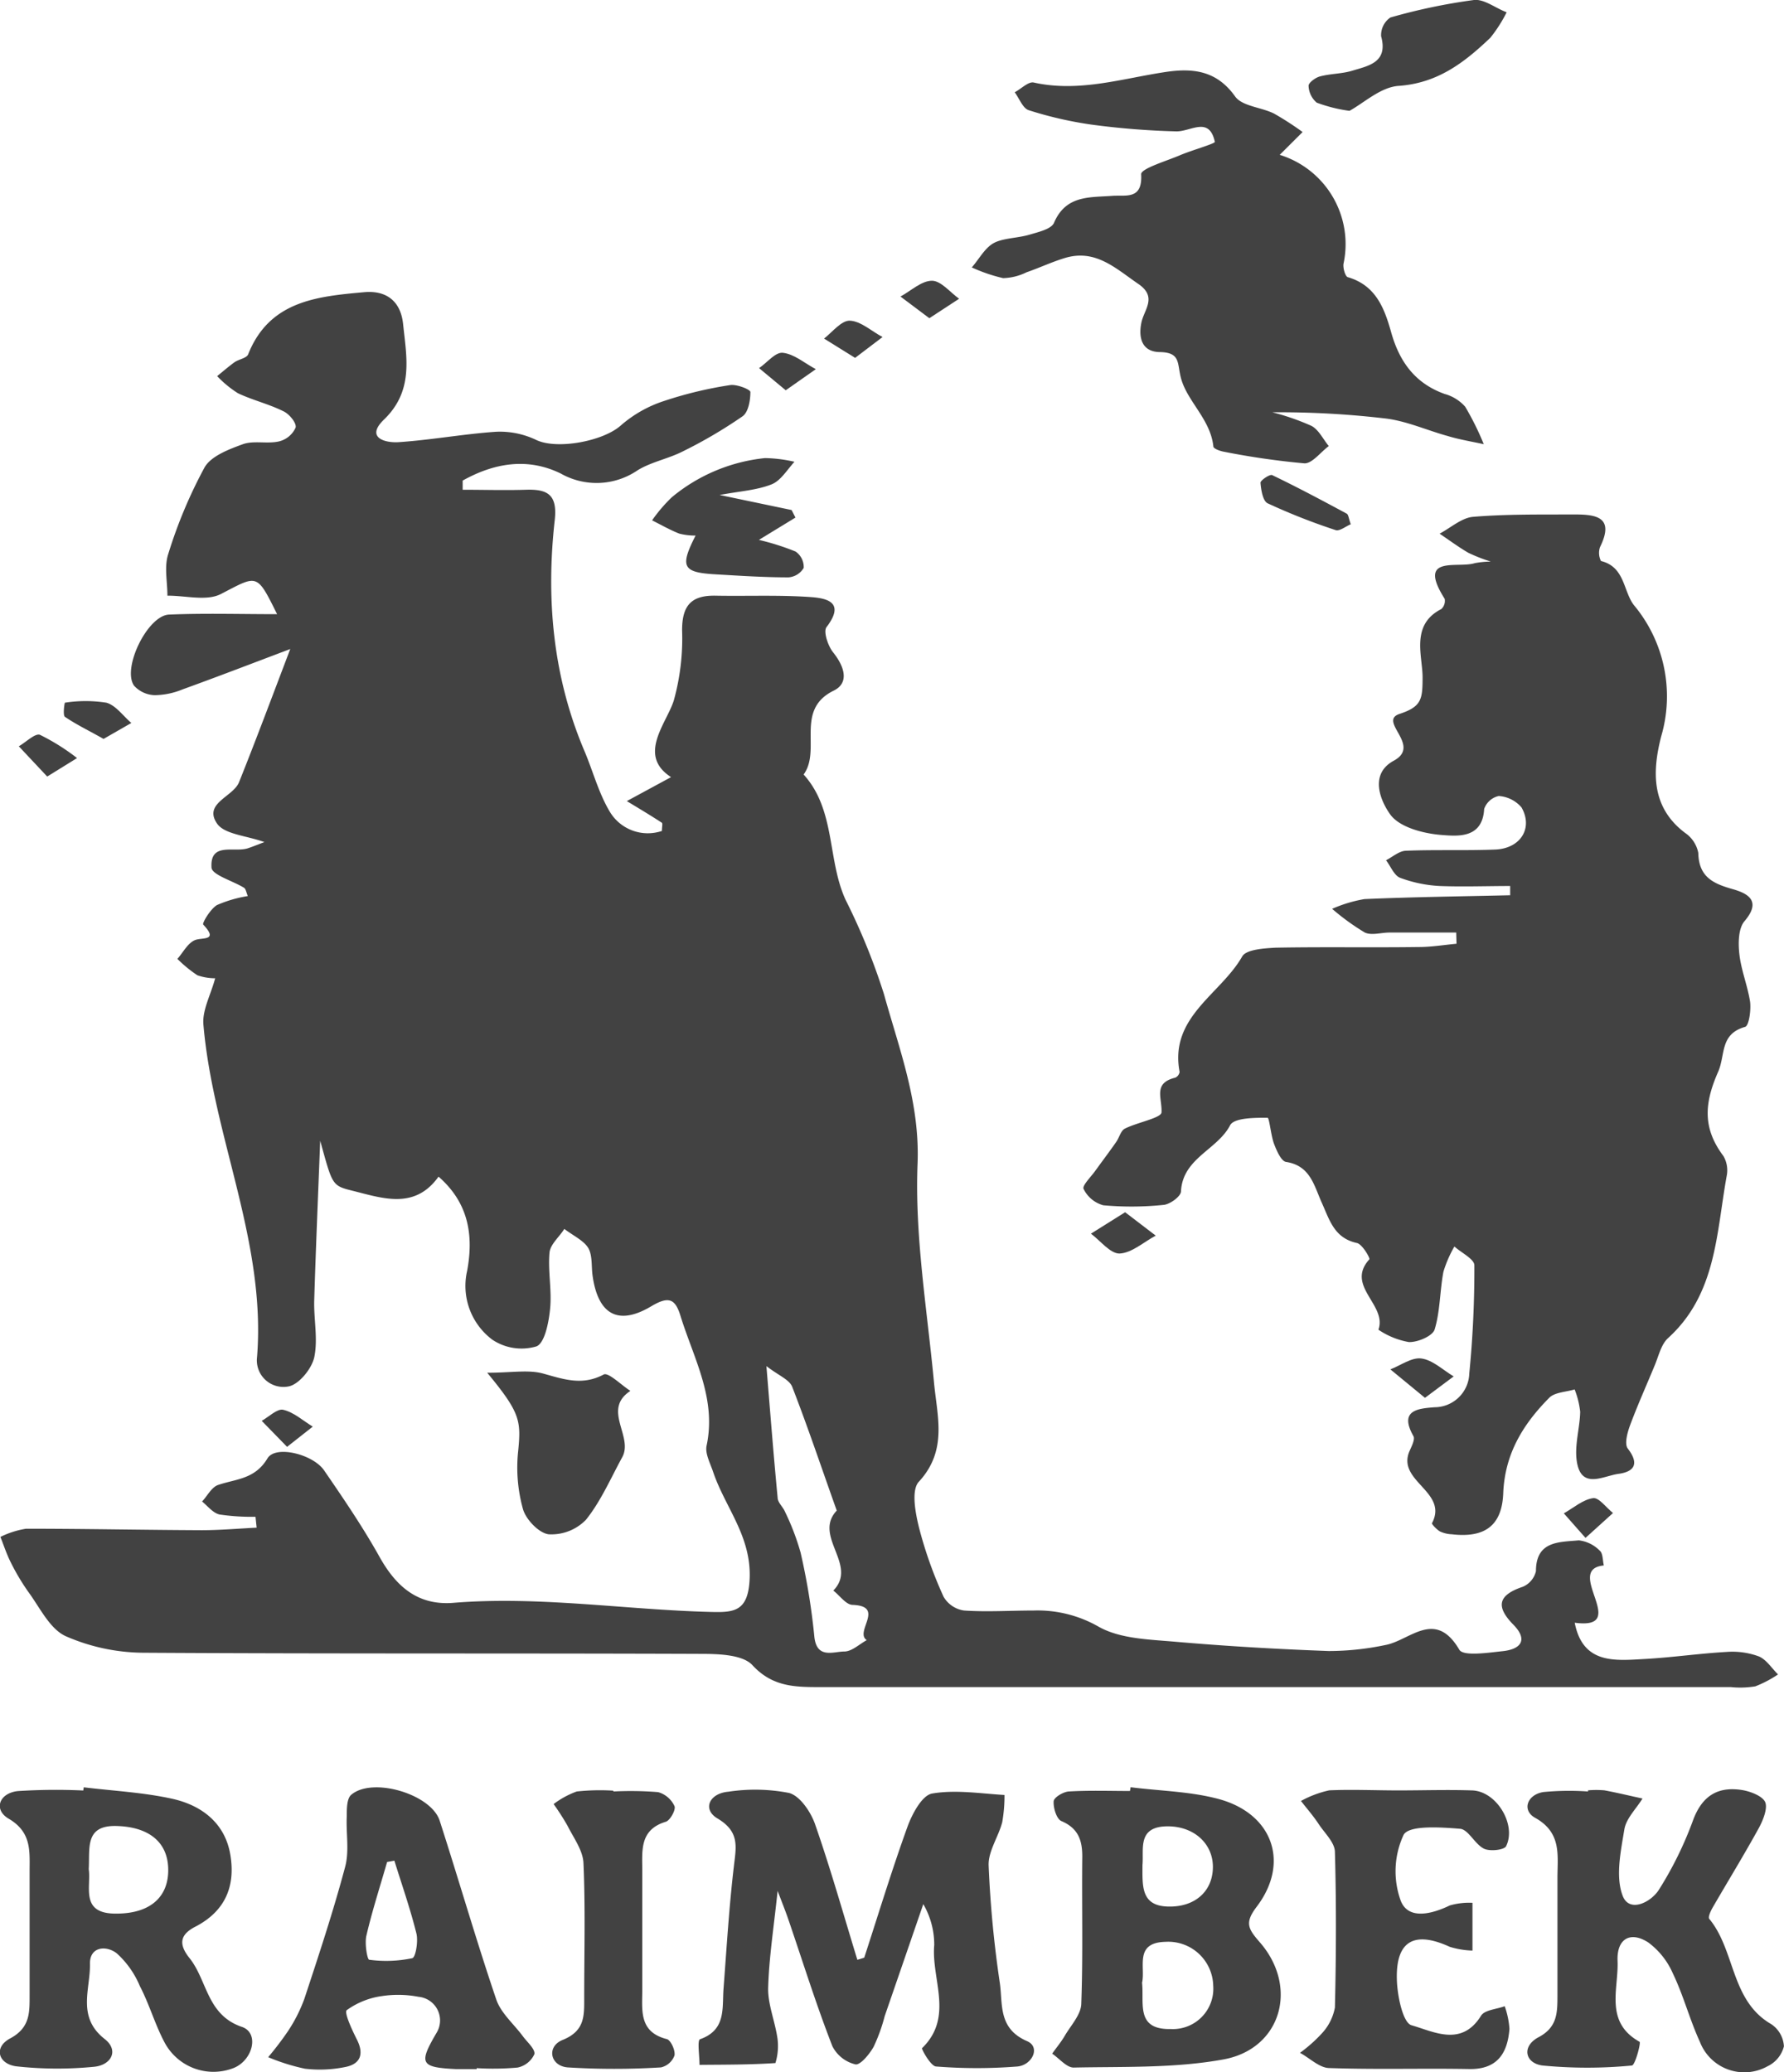 <?xml version="1.0" encoding="UTF-8"?> <svg xmlns="http://www.w3.org/2000/svg" viewBox="0 0 218.13 253.32"> <defs> <style>.a{fill:#424242;}</style> </defs> <title>raimbek</title> <path class="a" d="M31.24,185.42a26.74,26.74,0,0,1-4.4-.28c-.79-.18-1.42-1-2.13-1.59.63-.67,1.13-1.69,1.9-2,2.21-.77,4.55-.68,6.1-3.28,1-1.64,5.57-.49,6.92,1.48,2.37,3.45,4.74,6.93,6.78,10.58s4.73,6,9.14,5.6c10.47-.83,20.85.85,31.27,1.12,2.91.08,4.68,0,4.84-4.1.2-5.19-3-8.68-4.46-13-.35-1.05-1-2.24-.81-3.2,1.25-5.8-1.59-10.71-3.19-15.9-.64-2.09-1.44-2.43-3.56-1.17-4.07,2.43-6.51,1-7.18-3.7-.17-1.15,0-2.5-.53-3.41S70,151,69,150.23c-.63,1-1.71,1.88-1.81,2.89-.21,2.27.3,4.61.07,6.88-.16,1.64-.65,4.19-1.67,4.59a6.43,6.43,0,0,1-5.38-.81,8.21,8.21,0,0,1-3.09-8.44c.8-4.33.18-8.29-3.5-11.5-2.95,4.13-6.95,2.6-10.73,1.67-2.33-.58-2.28-.81-3.74-6.06-.25,6.5-.53,13-.73,19.49-.07,2.33.48,4.75,0,7-.32,1.41-1.9,3.34-3.17,3.55a3.25,3.25,0,0,1-3.82-3.6c1.12-14.11-5.39-26.95-6.56-40.65-.15-1.75.89-3.61,1.44-5.65a6.57,6.57,0,0,1-2.18-.37,15.93,15.93,0,0,1-2.44-2c.7-.79,1.24-1.89,2.11-2.28s3,.16,1.05-1.91c-.16-.17.88-1.92,1.68-2.39a15.43,15.43,0,0,1,3.77-1.1c-.18-.42-.23-.83-.44-1-1.4-.87-4-1.6-4-2.51-.18-3.14,2.8-1.77,4.47-2.34.58-.19,1.15-.43,2-.75-2.23-.8-4.88-.94-5.79-2.26-1.72-2.51,2-3.26,2.7-5.09,2.06-5.14,4-10.34,6.25-16.25-5.08,1.92-9.11,3.47-13.18,4.94a9.17,9.17,0,0,1-3.38.7,3.55,3.55,0,0,1-2.54-1.16c-1.49-2.13,1.65-8.58,4.28-8.69,4.32-.18,8.65-.05,13.21-.05-2.52-5.08-2.37-4.79-6.86-2.47-1.75.91-4.34.19-6.55.21,0-1.71-.41-3.55.1-5.09A58.14,58.14,0,0,1,25,57.16c.79-1.41,3-2.24,4.7-2.86,1.35-.48,3,0,4.45-.35a3,3,0,0,0,2-1.69c.12-.57-.81-1.69-1.53-2-1.77-.88-3.74-1.34-5.53-2.19a13.44,13.44,0,0,1-2.54-2.09c.71-.57,1.4-1.18,2.14-1.71.53-.36,1.47-.49,1.65-.95,2.6-6.54,8.42-7.08,14.17-7.6,2.71-.25,4.49,1.07,4.78,3.92.43,4.1,1.29,8.14-2.33,11.64-2.31,2.22.11,2.89,1.81,2.77,4-.27,7.92-1,11.9-1.27a10.3,10.3,0,0,1,4.89,1C68.1,55,73.77,53.94,75.92,52a15.17,15.17,0,0,1,5.33-3,48.41,48.41,0,0,1,8-1.92c.8-.14,2.49.52,2.5.84,0,1-.24,2.51-1,3a57.54,57.54,0,0,1-7.28,4.27c-1.77.9-3.83,1.27-5.51,2.3a8.88,8.88,0,0,1-9.39.4c-4.08-2-8.17-1.28-12,.86l0,1.12c2.57,0,5.16.08,7.73,0s3.88.52,3.53,3.69c-1.09,9.72-.22,19.27,3.69,28.39,1,2.4,1.69,5,3,7.21a5.41,5.41,0,0,0,6.41,2.42c0-.46.11-.89,0-1-1.41-.92-2.85-1.78-4.29-2.65L82.05,95c-4.2-2.7-.47-6.67.35-9.42a28.34,28.34,0,0,0,1-8.55c0-3.06,1.17-4.27,4.11-4.21,3.83.07,7.67-.1,11.48.16,2,.13,4.45.57,2.07,3.68-.41.54.17,2.29.8,3.08,1.35,1.68,2.06,3.72.07,4.69-4.79,2.36-1.47,7.22-3.67,10.25,3.94,4.36,2.87,10.39,5.13,15.32a78.39,78.39,0,0,1,4.69,11.52c1.88,6.78,4.41,13.28,4.11,20.76-.35,8.83,1.16,17.74,2,26.61.38,4.22,1.71,8.36-1.81,12.21-1,1-.46,3.84,0,5.69a50.57,50.57,0,0,0,3,8.42,3.46,3.46,0,0,0,2.5,1.67c2.82.19,5.66,0,8.49,0a15,15,0,0,1,8,2c2.59,1.44,6,1.53,9.15,1.8,6.3.55,12.62.92,18.94,1.15a33.73,33.73,0,0,0,6.91-.73c3-.53,6.1-4.47,9.06.57.49.83,3.48.37,5.29.18,2.15-.22,3.2-1.32,1.32-3.24-2.23-2.27-1.81-3.63,1.14-4.63a2.75,2.75,0,0,0,1.62-1.91c0-3.74,2.88-3.54,5.24-3.77a4.27,4.27,0,0,1,2.57,1.27c.39.33.34,1.18.49,1.8-5,.48,3.37,7.93-3.56,7,1,5.14,5,4.63,8.64,4.43,3.32-.19,6.62-.67,9.94-.86a9.36,9.36,0,0,1,3.91.54c.94.38,1.59,1.45,2.37,2.21a14,14,0,0,1-2.78,1.46,11.36,11.36,0,0,1-3,.09q-55.74,0-111.48,0c-3,0-5.73-.06-8.14-2.68-1.16-1.26-4-1.37-6-1.38-22.83-.09-45.66,0-68.49-.14A24,24,0,0,1,8,200c-1.94-.91-3.14-3.51-4.56-5.43a27.3,27.3,0,0,1-2.18-3.69c-.49-1-.81-2-1.21-3a11.07,11.07,0,0,1,3.13-1c7.16,0,14.32.15,21.49.18,2.24,0,4.47-.2,6.71-.31ZM93.71,167c.5,6.07.89,11.07,1.37,16.07,0,.6.65,1.13.9,1.73a30,30,0,0,1,1.91,5,81.35,81.35,0,0,1,1.67,10.17c.25,2.88,2.29,1.93,3.67,1.92.93,0,1.84-.9,2.75-1.39-1.55-1,2.32-4.15-1.72-4.31-.81,0-1.58-1.14-2.37-1.75,3.07-3.13-2.53-6.64.42-9.78-1.79-5-3.5-10.12-5.44-15.11C96.53,168.65,95.21,168.16,93.71,167Z"></path> <path class="a" d="M178.05,114h-8.17c-1,0-2.17.38-3,0a28.6,28.6,0,0,1-4-2.9,16.84,16.84,0,0,1,3.95-1.19c5.93-.26,11.88-.33,17.82-.47v-1.13c-2.87,0-5.75.11-8.61,0a16.2,16.2,0,0,1-4.84-1c-.74-.28-1.16-1.41-1.73-2.15.81-.41,1.6-1.13,2.42-1.16,3.66-.15,7.33,0,11-.15,3.06-.16,4.57-2.64,3.15-5.14a4,4,0,0,0-2.79-1.4,2.43,2.43,0,0,0-1.78,1.58c-.2,3.58-3.14,3.34-5.1,3.19-2.25-.16-5.23-.92-6.38-2.51s-2.64-4.92.43-6.58c3.45-1.87-2-4.83.71-5.72s2.8-1.82,2.81-4.44-1.51-6.44,2.28-8.37a1.34,1.34,0,0,0,.42-1.26c-3.45-5.44,1.59-3.68,3.69-4.36a11.27,11.27,0,0,1,1.95-.19,20.17,20.17,0,0,1-2.76-1.08c-1.21-.71-2.34-1.55-3.5-2.33,1.36-.72,2.69-1.94,4.1-2.06,4.1-.34,8.23-.27,12.35-.29,2.64,0,5,.27,3.16,4a2.21,2.21,0,0,0,.12,1.69c2.92.72,2.71,3.63,4,5.36A17.39,17.39,0,0,1,203.12,90c-1.08,4.19-1.3,8.65,2.92,11.82a3.85,3.85,0,0,1,1.61,2.44c.06,3,1.88,3.78,4.3,4.46,1.9.55,3.39,1.5,1.35,3.89-.75.88-.78,2.66-.63,4,.22,2,1,3.86,1.31,5.83.14,1-.13,2.95-.6,3.09-3.13.88-2.39,3.43-3.31,5.51-1.74,3.95-1.85,6.95.66,10.29a3.49,3.49,0,0,1,.39,2.44c-1.27,7-1.25,14.44-7.16,19.8-.86.78-1.16,2.21-1.65,3.37-1,2.42-2.08,4.82-3,7.29-.33.89-.71,2.29-.28,2.85,1.45,1.88.78,2.83-1.13,3.09s-4.63,2-5.12-1.64c-.26-1.92.39-4,.43-5.94a10.57,10.57,0,0,0-.68-2.74c-1.05.32-2.4.34-3.08,1-3.2,3.22-5.46,6.85-5.65,11.71-.16,4-2.32,5.46-6.28,5a3.8,3.8,0,0,1-1.44-.34c-.41-.23-1-.87-1-1,2.08-3.89-4.4-5.13-2.72-8.87.25-.57.68-1.4.46-1.79-1.81-3.2.6-3.37,2.58-3.53a4.26,4.26,0,0,0,4.25-4.13,129.7,129.7,0,0,0,.62-13.22c0-.77-1.59-1.53-2.44-2.3a14.6,14.6,0,0,0-1.34,3.08c-.45,2.35-.39,4.82-1.08,7.07-.25.8-2.09,1.58-3.16,1.53a9.61,9.61,0,0,1-3.71-1.51c1.09-3.05-4.07-5.34-1.11-8.6.12-.14-.87-1.87-1.53-2-2.76-.61-3.32-2.78-4.28-4.91s-1.41-4.54-4.37-5c-.6-.09-1.15-1.37-1.47-2.2-.4-1.07-.57-3.2-.8-3.2-1.59,0-4.11,0-4.58.93-1.57,3-5.78,4-6,8.06,0,.62-1.33,1.58-2.1,1.66a38.13,38.13,0,0,1-7.4.05,3.79,3.79,0,0,1-2.41-2c-.2-.4.91-1.48,1.45-2.24.84-1.17,1.71-2.31,2.53-3.49.38-.53.56-1.37,1.05-1.63,1.53-.78,4.46-1.3,4.5-2,.08-1.78-1.06-3.57,1.68-4.24a.92.92,0,0,0,.53-.7c-1.27-6.74,5-9.46,7.65-14.11.49-.87,2.68-1,4.09-1.08,5.83-.11,11.66,0,17.49-.08,1.55,0,3.09-.26,4.63-.4Z"></path> <path class="a" d="M156.47,18.93a11.42,11.42,0,0,1,7.81,13.27c-.11.52.2,1.59.51,1.68,3.43,1,4.48,3.8,5.3,6.71,1,3.59,2.91,6.27,6.55,7.57a5.18,5.18,0,0,1,2.51,1.56,34.23,34.23,0,0,1,2.27,4.58c-1.47-.32-3-.57-4.41-1-2.51-.69-4.95-1.8-7.5-2.13a111.24,111.24,0,0,0-13.94-.77,29.66,29.66,0,0,1,4.78,1.66c.89.47,1.42,1.62,2.12,2.47-1,.74-2.05,2.17-3,2.11a93.83,93.83,0,0,1-9.83-1.42c-.47-.08-1.26-.37-1.28-.63-.34-3.29-3.13-5.46-3.93-8.25-.53-1.85,0-3.24-2.57-3.3-2.18,0-2.69-1.66-2.31-3.56.31-1.62,2-3.14-.35-4.76-2.76-1.88-5.23-4.32-9-3.18-1.59.48-3.1,1.2-4.67,1.74a6.88,6.88,0,0,1-2.88.72,19.71,19.71,0,0,1-3.83-1.31c.89-1,1.6-2.41,2.73-3s2.9-.58,4.32-1c1.07-.32,2.65-.67,3-1.44,1.45-3.41,4.35-3.1,7.14-3.31,1.68-.12,3.7.51,3.52-2.65,0-.69,3.05-1.59,4.74-2.31,1.46-.62,4.31-1.42,4.27-1.64-.7-3.18-2.93-1.24-4.73-1.28a95.94,95.94,0,0,1-10.3-.82,46.77,46.77,0,0,1-7.73-1.77c-.72-.23-1.15-1.43-1.71-2.19.79-.42,1.68-1.34,2.33-1.19,5.58,1.24,10.87-.52,16.26-1.31,3.29-.47,6.13-.11,8.35,3,.85,1.21,3.18,1.32,4.76,2.1a37.22,37.22,0,0,1,3.5,2.26Z"></path> <path class="a" d="M105.67,239.32c1.75-5.37,3.39-10.77,5.31-16.07.57-1.55,1.78-3.8,3-4,2.85-.49,5.88,0,8.84.18a18.36,18.36,0,0,1-.28,3.34c-.47,1.79-1.72,3.54-1.66,5.27a135.83,135.83,0,0,0,1.37,14.38c.37,2.58-.23,5.56,3.33,7.1,1.69.73.62,2.93-1.18,3.1a63.3,63.3,0,0,1-9.93,0c-.65,0-1.82-2.14-1.73-2.24,3.93-3.82,1.11-8.42,1.49-12.61a9.89,9.89,0,0,0-1.34-5q-2.36,6.86-4.72,13.7a21,21,0,0,1-1.35,3.74c-.51.91-1.64,2.27-2.23,2.15a4.27,4.27,0,0,1-2.81-2.21c-2-5.12-3.62-10.35-5.4-15.54-.31-.91-.67-1.8-1.3-3.46-.48,4.56-1.07,8.28-1.16,12,0,2,.86,4,1.15,6.1a7.06,7.06,0,0,1-.26,2.95c-3.08.21-6.18.19-9.28.22,0-1.08-.29-3,.06-3.13,3.23-1.14,2.69-3.81,2.88-6.23.38-5,.68-10,1.26-14.9.27-2.38.75-4.22-2-5.86-1.89-1.12-1-3.07,1.32-3.27a21.75,21.75,0,0,1,7.43.15c1.33.36,2.64,2.3,3.17,3.8,1.91,5.47,3.48,11.06,5.18,16.6Z"></path> <path class="a" d="M10.24,218.49c3.61.44,7.28.62,10.81,1.4s6.45,2.91,7.11,6.83-.67,6.91-4.2,8.77c-2,1-2.14,2.19-.78,3.89,2.18,2.73,2.1,6.94,6.4,8.4,2.13.72,1.38,4-.95,5a6.77,6.77,0,0,1-8.53-3.14c-1.16-2.19-1.84-4.63-3-6.85a11.17,11.17,0,0,0-2.82-4c-1.27-1-3.32-.85-3.28,1.28.06,3.09-1.64,6.5,1.8,9.19,1.8,1.41.78,3.23-1.36,3.4a45.81,45.81,0,0,1-9.44-.06c-2.22-.29-2.81-2.32-.76-3.41,2.53-1.35,2.37-3.31,2.38-5.45,0-5,0-10,0-15,0-2.45.26-4.76-2.57-6.42-1.88-1.11-1.15-3.12,1.13-3.37a73,73,0,0,1,8-.07Zm.61,10c.32,2.17-1.11,5.49,3.39,5.44,4,0,6.33-1.92,6.33-5.32s-2.34-5.27-6.29-5.39S11,225.92,10.85,228.5Z"></path> <path class="a" d="M138.24,218.48c3.61.46,7.33.51,10.8,1.45,6.58,1.8,8.69,7.78,4.63,13.14-1.53,2-1.06,2.72.38,4.38,4.75,5.46,2.61,13-4.43,14.3-6,1.1-12.22.87-18.35,1-.86,0-1.75-1.11-2.62-1.7.52-.74,1.11-1.44,1.56-2.22.76-1.28,2-2.6,2-3.94.22-6,.05-12,.12-17.95,0-2-.51-3.45-2.55-4.32-.59-.25-1-1.6-.95-2.4,0-.48,1.17-1.18,1.85-1.22,2.48-.15,5-.06,7.48-.06Zm1.4,23.9c.27,2.53-.81,5.76,3.52,5.66a4.94,4.94,0,0,0,5.18-5.31,5.5,5.5,0,0,0-5.84-5.35C138.65,237.47,140.08,240.48,139.64,242.38Zm.05-14.4c0,2.64-.21,5.11,3.35,5.09,3.08,0,5.2-1.85,5.26-4.74s-2.25-5.07-5.53-5.07C139,223.27,139.88,226.07,139.69,228Z"></path> <path class="a" d="M194.17,218.86a12.13,12.13,0,0,1,2,0c1.56.29,3.11.67,4.66,1-.77,1.26-2,2.43-2.22,3.78-.44,2.68-1.1,5.75-.21,8.1.81,2.14,3.45.82,4.43-.72a44.21,44.21,0,0,0,4.16-8.45c1.12-3.07,3.08-4.24,6.11-3.73,1,.18,2.47.75,2.75,1.51s-.29,2.2-.82,3.16c-1.8,3.27-3.76,6.46-5.63,9.69-.24.42-.58,1.16-.41,1.37,3.21,3.88,2.6,10,7.59,12.88a3.49,3.49,0,0,1,1.54,2.71,3.71,3.71,0,0,1-2,2.43,5.82,5.82,0,0,1-8.28-3c-1.25-2.72-2-5.65-3.3-8.35a9.37,9.37,0,0,0-3-3.78c-2.2-1.43-3.88-.45-3.76,2.26.14,3.4-1.63,7.47,2.69,9.88.19.1-.54,2.87-.94,2.9a56.82,56.82,0,0,1-10.91,0c-2.17-.27-2.6-2.35-.5-3.46,2.3-1.21,2.3-3,2.31-5,0-4.83,0-9.66,0-14.49,0-2.75.54-5.51-2.73-7.33-1.64-.91-1-2.82,1-3.15a33.22,33.22,0,0,1,5.47-.07Z"></path> <path class="a" d="M58.29,252.94c-.83,0-1.66,0-2.49,0-4.4-.21-4.64-.66-2.42-4.44a2.9,2.9,0,0,0-2.21-4.4,13.11,13.11,0,0,0-4.46-.09,9.59,9.59,0,0,0-4.31,1.72c-.35.28.64,2.41,1.23,3.58.9,1.77.46,3-1.4,3.37a15.54,15.54,0,0,1-4.95.21,24.81,24.81,0,0,1-4.49-1.41,39.17,39.17,0,0,0,2.42-3.18,18.81,18.81,0,0,0,2-3.94c1.77-5.36,3.55-10.73,5-16.18.51-1.92.09-4.09.19-6.14,0-.91,0-2.17.54-2.63,2.58-2.22,9.76-.11,10.82,3.16,2.35,7.27,4.46,14.62,6.92,21.86.57,1.67,2.15,3,3.25,4.49.53.72,1.53,1.58,1.41,2.19a2.9,2.9,0,0,1-2.06,1.64,32.92,32.92,0,0,1-5,.07ZM48.22,227.46l-.89.16c-.86,3-1.82,5.95-2.53,9-.23.95.1,2.92.34,2.95a15.53,15.53,0,0,0,5.27-.19c.4-.09.74-2,.51-3C50.17,233.35,49.14,230.42,48.22,227.46Z"></path> <path class="a" d="M171,218.87c3,0,6-.1,9,0s5.45,4.21,4.15,6.82c-.24.47-2,.66-2.71.3-1.12-.55-1.9-2.35-2.92-2.43-2.37-.19-6.23-.46-6.9.74a10.55,10.55,0,0,0-.35,8.06c.92,2.36,3.79,1.64,6,.57a8.57,8.57,0,0,1,2.77-.32c0,2,0,3.9,0,5.84a10.37,10.37,0,0,1-2.78-.46c-4.36-2-6.65-.72-6.46,4.14.07,1.92.74,5.16,1.79,5.45,2.69.76,6.11,2.69,8.5-1.17.44-.71,1.9-.79,2.89-1.16a10.23,10.23,0,0,1,.58,2.77c-.23,3-1.5,5-5,4.91-5.65-.1-11.31.08-17-.12-1.22,0-2.4-1.21-3.61-1.86a18,18,0,0,0,2.64-2.34,6.33,6.33,0,0,0,1.63-3.2c.15-6.32.18-12.64,0-19,0-1.17-1.27-2.33-2-3.45-.66-1-1.43-1.87-2.15-2.8a12.82,12.82,0,0,1,3.46-1.3C165.32,218.74,168.16,218.87,171,218.87Z"></path> <path class="a" d="M75,219a41.51,41.51,0,0,1,5.47.08,3.14,3.14,0,0,1,2,1.71c.19.43-.52,1.74-1.06,1.91-3.31,1-2.86,3.67-2.88,6.12q0,7.22,0,14.45c0,2.45-.44,5.13,3,6,.48.12,1.06,1.37.94,2a2.31,2.31,0,0,1-1.65,1.46,92.57,92.57,0,0,1-11.42,0c-2.15-.19-2.59-2.55-.62-3.35,2.77-1.11,2.65-3,2.65-5.2,0-5.48.15-11-.09-16.44-.07-1.55-1.21-3.07-1.95-4.55a29.74,29.74,0,0,0-1.7-2.65A10.7,10.7,0,0,1,70.52,219,26.64,26.64,0,0,1,75,218.9Z"></path> <path class="a" d="M59.57,167.81c3,0,5-.39,6.8.09,2.54.7,4.8,1.53,7.44.13.57-.31,2.15,1.29,3.27,2-3.5,2.3.4,5.55-1,8.11s-2.61,5.37-4.43,7.64a5.88,5.88,0,0,1-4.57,1.78c-1.19-.15-2.78-1.81-3.14-3.09a18.93,18.93,0,0,1-.58-7.11C63.72,173.67,63.61,172.69,59.57,167.81Z"></path> <path class="a" d="M92.79,66a30.49,30.49,0,0,1,4.48,1.42,2.3,2.3,0,0,1,1,2,2.36,2.36,0,0,1-1.86,1.16c-3,0-6-.2-8.93-.37-4-.23-4.39-.9-2.43-4.74a7.67,7.67,0,0,1-2-.24c-1.14-.45-2.22-1.07-3.32-1.62a18.84,18.84,0,0,1,2.41-2.82A21.21,21.21,0,0,1,93.53,56a17.23,17.23,0,0,1,3.61.45c-.92,1-1.68,2.32-2.8,2.76-1.81.72-3.85.83-6.35,1.3l8.8,1.84.47.92Z"></path> <path class="a" d="M165,13.55a18.46,18.46,0,0,1-4-1,2.81,2.81,0,0,1-1-2.07c0-.37.84-1,1.4-1.14,1.28-.34,2.66-.31,3.92-.69,2-.61,4.43-1,3.55-4.22A2.61,2.61,0,0,1,170,2.14,71.38,71.38,0,0,1,180.22,0c1.25-.14,2.64,1,4,1.5a17.3,17.3,0,0,1-2,3.12C179,7.69,175.75,10.17,171,10.5,168.81,10.65,166.76,12.59,165,13.55Z"></path> <path class="a" d="M165.16,64.09c-.62.25-1.37.88-1.86.71A75.91,75.91,0,0,1,155,61.53c-.59-.28-.81-1.63-.88-2.52,0-.29,1.14-1.07,1.43-.93,3.08,1.48,6.1,3.09,9.11,4.71C164.88,62.91,164.9,63.38,165.16,64.09Z"></path> <path class="a" d="M12.66,90.33c-1.75-1-3.3-1.73-4.72-2.7-.28-.19-.05-1.73,0-1.73a16.49,16.49,0,0,1,5.06,0c1.16.32,2.05,1.62,3.06,2.48Z"></path> <path class="a" d="M137.57,148.19l3.74,2.86c-1.48.79-2.93,2.13-4.44,2.19-1.13,0-2.32-1.56-3.48-2.43Z"></path> <path class="a" d="M174.23,170.88,170,167.4c1.27-.49,2.62-1.5,3.8-1.33,1.39.19,2.63,1.41,3.94,2.19Z"></path> <path class="a" d="M113.63,38.9l-3.53-2.65c1.29-.7,2.57-1.93,3.85-1.93,1.11,0,2.22,1.42,3.32,2.2Z"></path> <path class="a" d="M104.55,43.75l-3.79-2.36c1-.79,2.13-2.23,3.15-2.19,1.35.06,2.65,1.29,4,2Z"></path> <path class="a" d="M5.77,94.93,2.3,91.23c.88-.5,2-1.63,2.59-1.4a26.13,26.13,0,0,1,4.53,2.84Z"></path> <path class="a" d="M96.07,47.71,92.81,45c1-.67,2-2,2.94-1.87,1.39.17,2.66,1.29,4,2Z"></path> <path class="a" d="M35.1,176.87,32,173.69c.88-.49,1.9-1.52,2.63-1.35,1.29.3,2.42,1.33,3.61,2.06Z"></path> <path class="a" d="M193.86,188l-2.65-3c1.19-.67,2.32-1.68,3.58-1.86.71-.1,1.61,1.17,2.43,1.82Z"></path> </svg> 